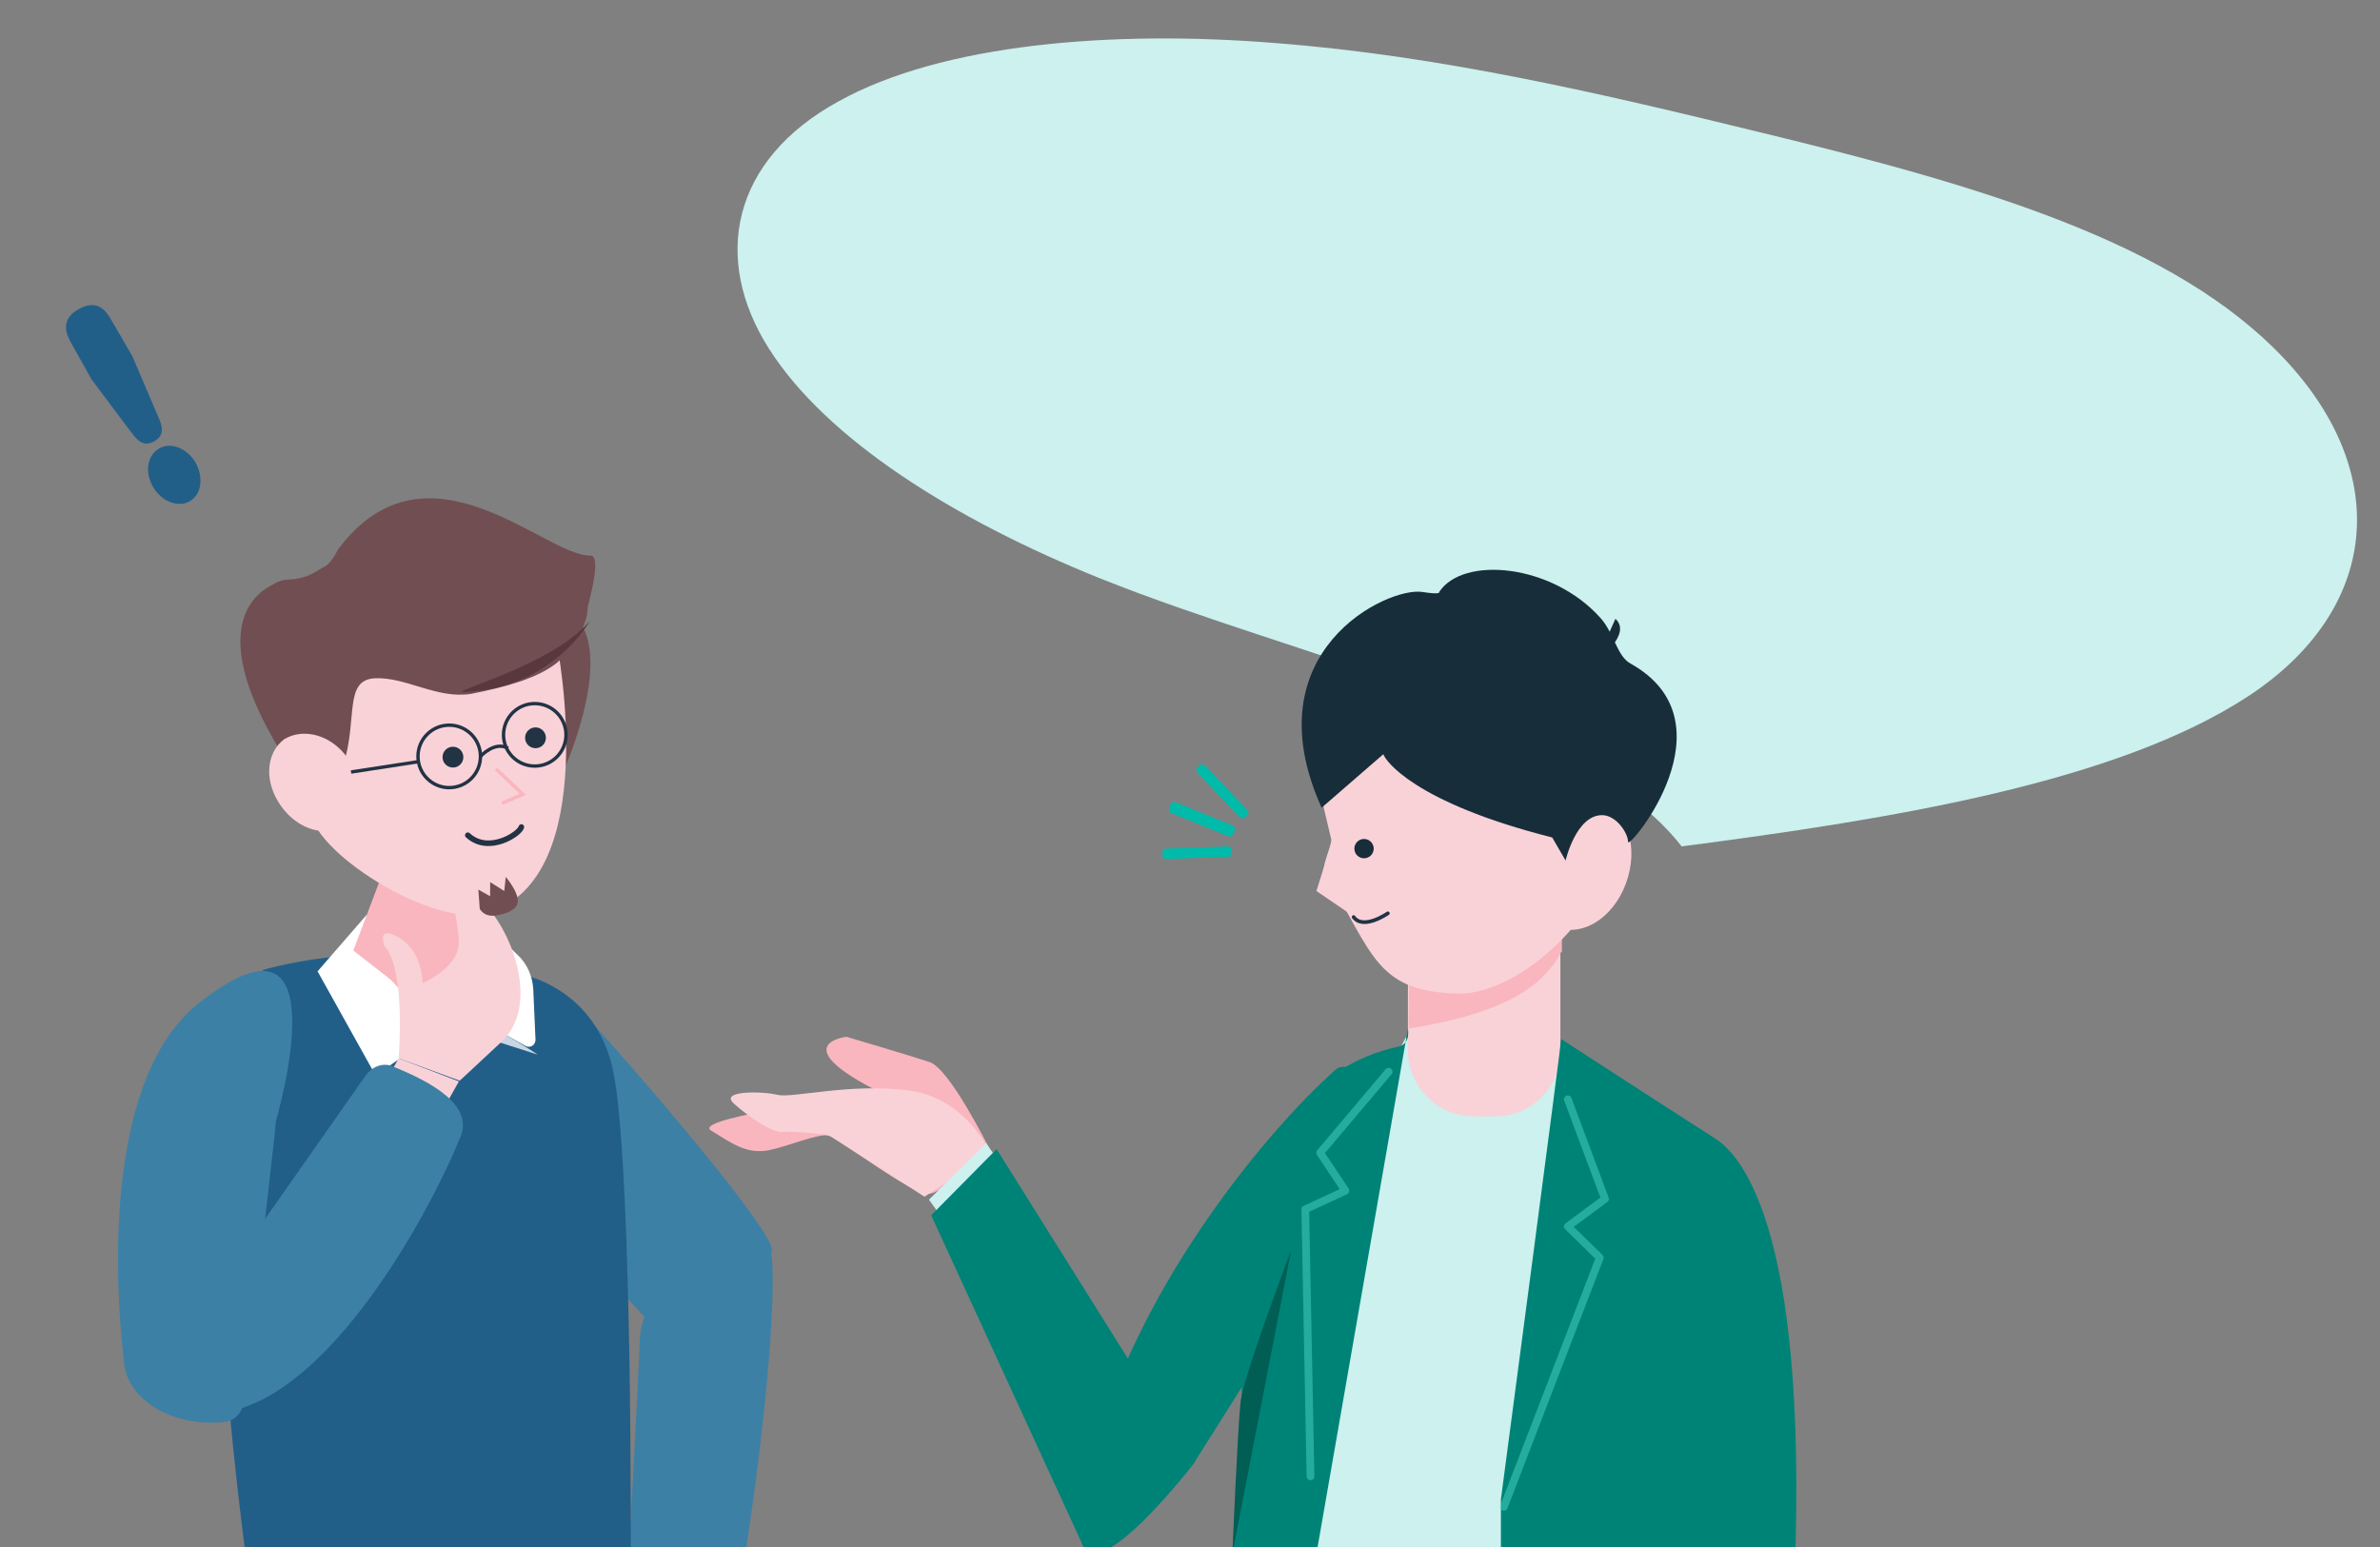 <svg xmlns="http://www.w3.org/2000/svg" xmlns:xlink="http://www.w3.org/1999/xlink" xml:space="preserve" id="レイヤー_1" x="0" y="0" version="1.1" viewBox="0 0 320 208"><rect x="0" y="0" width="320" height="208" fill="#808080" stroke="none"/><style>.st0{fill:#3d80a5}.st0,.st2{clip-path:url(#SVGID_2_)}.st4{fill:#fff}.st7{clip-path:url(#SVGID_2_);fill:#f9b6be}.st8{fill:#f9d2d8}.st11{fill:#ccf1ee}.st11,.st13,.st14,.st17{clip-path:url(#SVGID_2_)}.st13{fill:#172d3a}.st14{fill:#f9d2d8}.st17{fill:#008377}.st21{fill:#0ba}.st24{fill:#234}.st27{fill:#714e52}.st28{fill:none;stroke:#234;stroke-width:.455;stroke-miterlimit:10}</style><defs><path id="SVGID_1_" d="M0 0h320v208H0z"/></defs><clipPath id="SVGID_2_"><use xlink:href="#SVGID_1_" overflow="visible"/></clipPath><path d="M103.2 167c1.7 1.5.2 22.5-3.6 45.8l-15.2-.8s1.6-29.7 1.6-31.5c0-8.4 12.6-17.6 17.2-13.5" class="st0"/><path d="m78.8 168.7 8 8.5s16.9-5.4 17-9.1c0-2.9-17.9-23.8-26.2-32.8-2.9-3.2-9.9-2.7-11.1 1.5-1.6 5.2-.1 14.8 12.3 31.9" class="st0"/><path fill="#215f89" d="M66.3 130.4s3.3 0 7 1.7c3.8 1.8 8 5.4 9.3 12.7 2.5 14.4 2.2 66.5 2.2 66.5l-51.3 1.3s-7.8-54.3-2.3-74c1-3.7 1.5-7.5 4.9-8.4 6.7-1.7 17.5-3.2 30.2.2" clip-path="url(#SVGID_2_)"/><path fill="#c7d6e2" d="M72.3 141.8s-9-6.1-11.3-4.9c-1.8-.9-9.3 5.7-9.3 5.7l10.3-4.1z"/><g class="st2"><path d="M49.3 123s.9 6 4.1 7.5 8.4 6.2 8.4 6.2l-11.3 7.9-7.8-14z" class="st4"/></g><g class="st2"><path d="m65.6 124.5 4 3.9c1.3 1.2 2 2.9 2.1 4.6l.3 6.8c0 .7-.7 1.2-1.4.8l-6.6-3.7c-.5-.3-.6-.9-.3-1.3 1-1.4 2-4.3 1.9-5.1-.1-1.1 0-5.7 0-5.7z" class="st4"/></g><path d="m37.1 150.7-.2 2.1-4 35.3c-.2 1.7-1.3 3-2.8 3.1-6.7.7-12.8-2.8-13.4-7.8-1.6-13.5-2.1-38.9 10-48.5 19.7-15.6 10.4 15.8 10.4 15.8" class="st0"/><path fill="#215f89" d="M9.5 46c-.4-.8-1.6-2.9 1-4.4 1.8-1 3.2-.8 4.4 1.3l2.9 5 3.5 8.2c.5 1.1.9 2.4-.5 3.2s-2.2.1-3.1-1.1L12.3 51zm16.8 16.2c1.1 2 .8 4.3-.8 5.2s-3.8 0-4.9-1.9c-1.2-2-.8-4.3.8-5.2 1.5-.9 3.7-.1 4.9 1.9"/><path d="m65 118.9 1.2 11.3s-.4 16.1-13.7 1.5l-5-3.9 4.7-12.4z" class="st7"/><g class="st2"><path d="M53.6 142.3s1-12-1.9-15.1c0 0-1.2-3 2-1.1s3.1 6.1 3.1 6.1 5-2.1 4.9-5.6c-.1-3.6-2.1-7.7 1.8-6.2 3.9 1.6 10 14 3.9 19.7-6.2 5.8-5.6 5.2-5.6 5.2z" class="st8"/><path d="m53.6 142.3-2.8 5 7.3 4.5 3.6-6.4" class="st8"/><path fill="#3d80a5" d="m29.2 173.1 1.1-1.6 18.8-26.8c.9-1.3 2.3-1.8 3.5-1.4 5.5 2.2 11.1 5.3 9.3 9.6-4.8 11.6-17.6 34.2-31.2 36.9-22 4.4-1.5-16.7-1.5-16.7"/></g><circle cx="282.6" cy="92.6" r=".6" fill="#fff" clip-path="url(#SVGID_2_)"/><path d="M236.7 17.8c-21.3-5.2-43-10.3-65.1-12-22.1-1.8-44.9.1-58.8 7.8-14.5 7.9-17.1 21.2-9.4 33.3s24.7 22.9 44.6 30.9c14 5.6 29.5 9.9 43.8 15.3s27.8 12.3 34.3 20.7c28.5-3.7 58.5-8.6 76.2-20.2 17.5-11.5 19.5-29.8 4.8-45.4S266.4 25 236.7 17.8" class="st11"/><g class="st2"><path fill="#f9b6be" d="M133 154.4s-5.3-10.7-8-11.6-11.2-3.4-11.2-3.4-8.5 1 4.8 7.6c0 0-25.9 3.2-23 5s4.7 3.1 7.5 2.7c2.8-.5 7-2.4 8.4-2s11.3 8.2 13.5 7.8c2.2-.3 8-6.1 8-6.1"/><path d="M133.2 155.1s-3.2-7.5-11.1-8.5-15.6 1.1-17.6.6-7.9-.6-5.8 1.2c2.1 1.9 5.3 4 6.6 3.8 1-.1 3.8.1 5.2.3.5 0 1.1.2 1.5.5l12.3 7.9z" class="st8"/></g><path d="m133.7 155.3-1.1-1.6-7.7 7.6 1.3 1.8zm55.3-15.8s-14.2 26.7-15.8 43.5 0 25.6 0 25.6l40 3.2 3.4-66.5z" class="st11"/><path d="M214.7 88.8s4.8-3.5 2.5-5.6" class="st13"/><path d="M198.1 150.1h3c4.8 0 8.7-3.9 8.7-8.7v-25.2h-20.5v25.2c.1 4.8 4 8.7 8.8 8.7" class="st14"/><path d="M209.9 128c-2.7 5.2-8.7 8.4-20.5 10.3l.1-16.1H208l2 .6v5.2z" class="st7"/><path fill="none" d="M209.6 113.8c-.7 3.3-1.2 6.6-1.4 10-.4-.4-1.1-.5-1.6-.3" clip-path="url(#SVGID_2_)"/><path d="M195.5 92.6h5c8.5 0 15.6 4.9 17.4 11.5.5 1.7.4 3.5-.2 5.2l-.8 2.5c-.2.7-.4 1.4-.3 2.1.5 5.9-9.7 18.7-19.7 19.7-12 0-12.1-5.2-18.8-16.2-.5-.8.9-3.5.9-4.5l-1.3-5.5c-.1-8.2 7.9-14.8 17.8-14.8" class="st14"/><path d="M209.9 139.7s17.1 11.1 20.6 13.3c3.2 2 12.6 11.1 10.8 58.6h-39.5v-10s8.2-61.9 8.1-61.9" class="st17"/><path fill="#2c318c" d="m226 181.5.9 31.1" clip-path="url(#SVGID_2_)"/><path d="M189.3 138.3s.4 2-1.2 2.4c-25 5.4-20.4 40.5-21.3 53.3l-1.1 14.9H177" class="st17"/><path d="M185.1 147.4c.1-2.2-3.9-5-5.5-3.6-8.6 7.6-25.9 27.9-32.4 51-8.3 29.4 11.9 3.8 13.3 2 .1-.1.1-.1.1-.2l23.4-37.1c.2-.3.3-.7.4-1.1z" class="st17"/><path d="M153.3 185.3 134 154.5l-8.8 8.9 20.4 44.4c.2 0 15.3-12 7.7-22.5" class="st17"/><path fill="#005e55" d="M173.6 168.1s-6.4 16.8-6.8 20.4-1.1 20.4-1.1 20.4z" clip-path="url(#SVGID_2_)"/><circle cx="183.4" cy="114.1" r="1.3" class="st13"/><path d="M205.2 114.1c-1.4 4.9.6 9.6 4.4 10.7s7.9-2 9.3-6.9-.6-9.6-4.4-10.7c-3.7-1-7.9 2-9.3 6.9m-25.8-2-2.4 7.7 4.4 3" class="st14"/><path d="m208.7 112.6 1.8 3.1s1.4-6.1 4.9-6.1c1.9 0 3.5 2.4 3.5 3.6s14.5-16.1.3-24c-1.8-1-2.2-4.1-4-6.1-6.5-7.3-18.5-8.4-21.7-3.5 0 0 .3.4-2.2 0-4.7-.8-23.1 8-13.6 29l8.3-7.2c.2.8 4.1 6.5 22.7 11.2" class="st13"/><path fill="none" stroke="#234" stroke-linecap="round" stroke-miterlimit="10" stroke-width=".497" d="M186.6 122.8s-3.3 2.3-4.6.5" clip-path="url(#SVGID_2_)"/><g class="st2"><path d="m165.1 112.4-7.6-3.1c-.3-.1-.4-.4-.3-.7l.2-.4c.1-.3.4-.4.7-.3l7.6 3.1c.3.1.4.4.3.7l-.2.4c-.1.3-.4.4-.7.3" class="st21"/><path d="m165.1 112.4-7.6-3.1c-.3-.1-.4-.4-.3-.7l.2-.4c.1-.3.4-.4.7-.3l7.6 3.1c.3.1.4.4.3.7l-.2.4c-.1.3-.4.4-.7.3m1.6-2.5-5.7-6c-.2-.2-.2-.5 0-.7l.3-.3c.2-.2.5-.2.7 0l5.7 6c.2.2.2.5 0 .7l-.3.3c-.2.2-.5.2-.7 0m-1.6 3.9-8.3.3c-.3 0-.5.2-.5.5v.4c0 .3.2.5.5.5l8.3-.3c.3 0 .5-.2.5-.5v-.4c0-.3-.2-.5-.5-.5" class="st21"/></g><path fill="none" stroke="#49d6c5" stroke-linecap="round" stroke-linejoin="round" stroke-miterlimit="10" stroke-width="1.038" d="m210.8 147.8 5 13.4-5 3.7 4.3 4.2-12.9 33.5m-15.5-58.5-9.2 10.9 3.4 5.1-5.4 2.5.7 35.9" clip-path="url(#SVGID_2_)" opacity=".5"/><g class="st2"><path fill="#714e52" d="m74.9 89.5 1.1 13.6s8.6-19.4-1.6-21.7z" opacity=".95"/><path d="M74.9 86.7s6.2 31.4-9.3 36c-7.4 2.3-24.2-8.6-23.8-13.9.5-5.3-6.9-23.1 1.9-25.2 8.9-2 31.2 3.1 31.2 3.1" class="st8"/><circle cx="60.9" cy="101.8" r="1.4" class="st24"/><circle cx="72" cy="99.2" r="1.4" class="st24"/><path fill="none" stroke="#234" stroke-linecap="round" stroke-miterlimit="10" stroke-width=".752" d="M70.1 111.2c-.2.9-4.4 3.7-7.2 1.1"/><path fill="none" stroke="#f9b6be" stroke-miterlimit="10" stroke-width=".469" d="m66.7 103.4 3.6 3.4-2.8 1.2"/><path d="M79.4 74.7c-6 .2-21.9-16.8-33.9-.9-.5.9-1.1 2.1-2.1 2.5-.9.5-1.9 1.4-4.2 1.6-.9 0-1.8.2-2.5.7-3.4 1.6-9.7 7.8 4.4 27.5 0 0 3.2 2.6 5.1-3.4s0-11.3 4.2-11.5 8.3 2.8 12.9 2.1c4.6-.9 9-2.1 11.6-4.2 2.6-2.3 4.2-5.6 4.1-7.4.3-1.2 1.9-7 .4-7" class="st27"/><path d="M37.8 108.4c2.3 3.2 6 4.2 8.6 2.6 2.5-1.8 2.6-5.8.4-9s-6-4.2-8.6-2.6c-2.5 1.9-2.7 5.8-.4 9" class="st8"/><circle cx="60.4" cy="101.7" r="4.2" class="st28"/><circle cx="71.9" cy="98.8" r="4.2" class="st28"/><path d="M64.6 101.7s1.9-2.1 3.7-1.1m-12 1.8-9.1 1.4" class="st28"/><path fill="#59383d" d="M79.3 83.5s-4.9 8.8-16.1 9.5c-5.4.6 10.6-3 16.1-9.5"/><path d="M68 117.9s1.8 2.1 1.6 3.4c0 .7-.9 1.2-1.4 1.4-1.2.4-2.8.9-3.7-.5 0 0-.2-3-.2-2.6l1.6.9v-1.9l1.9 1.2z" class="st27"/></g></svg>